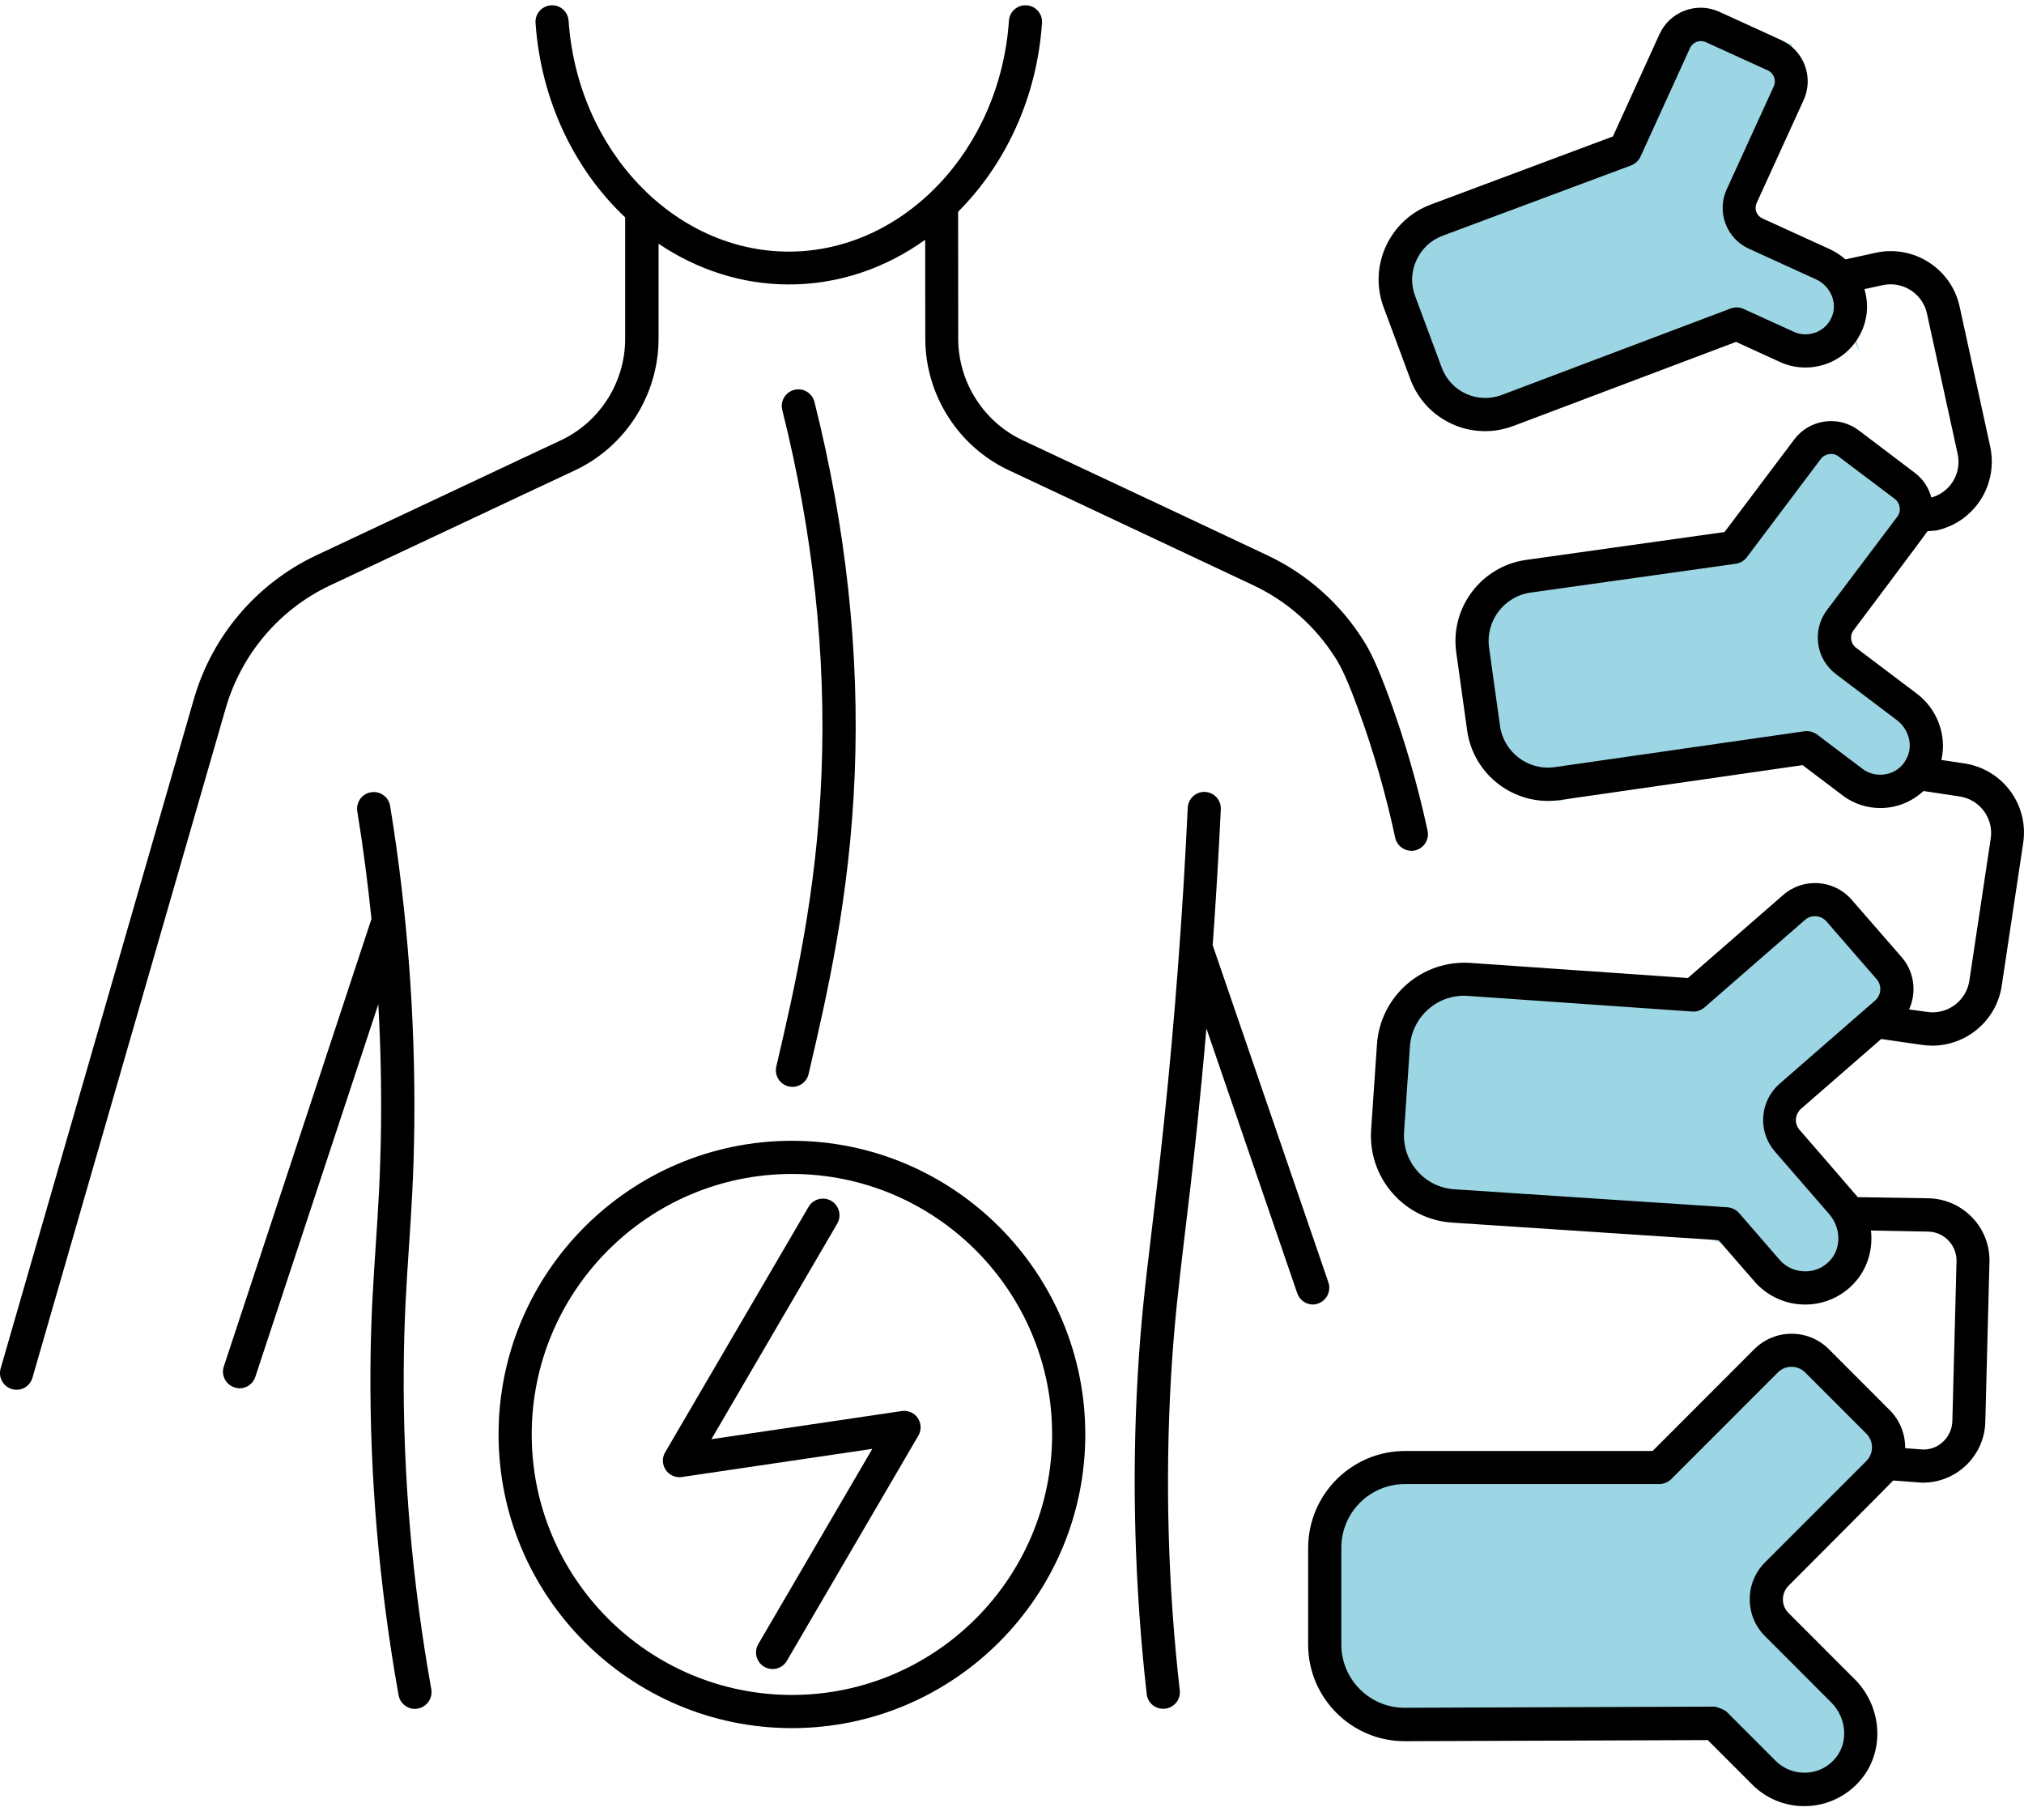 <svg xmlns="http://www.w3.org/2000/svg" fill="none" viewBox="0 0 109 98" height="98" width="109">
<path fill="#9CD5E4" d="M93.34 93.772L96.751 96.696L98.212 96.208L99.187 95.478L99.918 94.503V93.285L99.43 91.58L96.507 87.682L95.289 86.708V85.246L100.405 80.374L101.379 78.425L101.623 77.207L97.238 73.065L96.02 72.578L89.93 79.156H88.468L80.185 79.399H74.826L72.633 80.861L71.902 84.515V89.631L73.364 92.554L76.287 93.041H83.109L89.93 92.554L93.34 93.772Z"></path>
<path fill="#9CD5E4" d="M95.533 67.949L97.238 68.924H98.7L99.187 68.193L99.431 67.462V66.244V65.757L96.751 62.346L96.02 60.154L97.238 58.936L101.623 54.064L102.354 53.333V52.602L99.187 48.948L97.482 48.704L92.123 53.333H90.661L82.378 53.576H77.019L74.826 55.038V59.423L75.557 63.808L77.019 64.539L80.916 64.782L87.007 65.27L92.123 66.731L95.533 67.949Z"></path>
<path fill="#9CD5E4" d="M100.648 41.883L101.379 42.294L106.025 41.377L103.815 40.909L103.328 39.934L103.328 38.96L100.891 36.524L99.098 34.819L100.161 32.382L101.622 30.921L103.327 27.023L102.84 26.779L102.596 25.805L100.161 24.343L98.699 23.369L95.288 27.997L94.002 28.603L86.107 31.119L81.159 31.895L79.249 34.604L80.457 38.819L82.368 42.834L83.974 43.133L87.788 42.294L93.777 41.085L99.098 41.081L100.648 41.883Z"></path>
<path fill="#9CD5E4" d="M97.968 19.133L97.481 19.47L93.34 17.521L90.121 19.133L84.132 20.342L80.915 21.906L78.723 21.906L76.287 17.521L75.593 12.652L77.992 11.187L82.45 9.167L88.224 7.777L89.686 3.879L91.632 1.199L96.504 2.392L96.263 4.854L96.507 5.097L95.776 5.828L95.045 8.751L94.07 11.918L95.441 12.867L98.455 14.842L99.671 17.008L99.671 17.278L100.158 18.957L99.671 17.983L99.671 17.278L97.968 19.133Z"></path>
<path fill="black" d="M105.797 41.114L104.549 40.926C104.852 39.635 104.355 38.204 103.229 37.356L99.953 34.882C99.808 34.773 99.717 34.615 99.693 34.44C99.668 34.264 99.711 34.088 99.82 33.943C99.82 33.943 103.744 28.717 103.804 28.608C103.804 28.608 104.24 28.578 104.283 28.566C105.27 28.353 106.112 27.765 106.663 26.917C107.208 26.068 107.389 25.056 107.183 24.067L105.53 16.496C105.082 14.465 103.059 13.168 101.025 13.61L99.384 13.968C99.136 13.75 98.851 13.562 98.536 13.416L94.909 11.761C94.594 11.616 94.461 11.252 94.6 10.937L97.137 5.378C97.688 4.166 97.149 2.723 95.938 2.165L92.583 0.632C91.372 0.08 89.931 0.619 89.374 1.832L86.861 7.348L77.05 11.016C75.973 11.422 75.119 12.216 74.634 13.265C74.156 14.314 74.114 15.484 74.519 16.563L75.954 20.424C76.354 21.497 77.153 22.358 78.195 22.831C78.758 23.092 79.364 23.219 79.975 23.219C80.484 23.219 80.993 23.128 81.483 22.946L93.492 18.412L95.865 19.497C96.743 19.897 97.755 19.891 98.639 19.479C99.517 19.072 100.171 18.297 100.431 17.363C100.601 16.763 100.577 16.144 100.407 15.569L101.394 15.356C102.466 15.126 103.538 15.805 103.774 16.884L105.427 24.45C105.542 24.971 105.445 25.504 105.155 25.953C104.888 26.371 104.483 26.662 104.01 26.796C103.877 26.28 103.574 25.808 103.12 25.462L100.092 23.17C99.008 22.358 97.458 22.57 96.635 23.655L92.874 28.651L82.18 30.154C79.775 30.494 78.086 32.73 78.425 35.137L79.012 39.344C79.352 41.745 81.574 43.424 83.978 43.09L97.076 41.205L99.232 42.836C99.82 43.285 100.534 43.515 101.261 43.515C101.503 43.515 101.751 43.491 102 43.436C102.599 43.303 103.144 43.012 103.586 42.599L105.53 42.891C106.62 43.054 107.377 44.073 107.207 45.164L106.057 52.814C105.893 53.905 104.87 54.663 103.774 54.493C103.453 54.445 103.132 54.402 102.811 54.36C103.223 53.457 103.108 52.353 102.417 51.553L99.71 48.443C98.766 47.364 97.119 47.255 96.041 48.189L90.899 52.669L79.182 51.856C76.59 51.68 74.337 53.638 74.155 56.233L73.841 60.828C73.756 62.083 74.155 63.289 74.979 64.241C75.803 65.187 76.941 65.757 78.195 65.841L92.552 66.787L94.496 69.024C95.181 69.806 96.168 70.254 97.215 70.254H97.246C98.299 70.248 99.293 69.776 99.965 68.975C100.607 68.218 100.867 67.223 100.758 66.266L103.852 66.326C104.706 66.35 105.385 67.066 105.366 67.921L105.142 76.529C105.118 77.383 104.416 78.075 103.568 78.062L102.599 77.99C102.611 77.25 102.332 76.51 101.775 75.947L98.481 72.649C97.379 71.552 95.593 71.552 94.484 72.649L88.998 78.141H75.663C72.793 78.141 70.449 80.481 70.449 83.361V88.574C70.449 91.436 72.781 93.769 75.645 93.769L91.971 93.709L94.375 96.115C95.114 96.855 96.119 97.267 97.167 97.267C97.27 97.267 97.379 97.261 97.481 97.255C98.632 97.164 99.686 96.576 100.37 95.643C101.509 94.085 101.297 91.842 99.88 90.429L96.313 86.859C96.119 86.665 96.016 86.41 96.016 86.131C96.016 85.858 96.125 85.598 96.313 85.404C96.313 85.404 101.902 79.802 101.957 79.73C101.957 79.73 103.489 79.845 103.501 79.845H103.561C105.372 79.845 106.874 78.39 106.916 76.571L107.14 67.963C107.189 66.12 105.729 64.587 103.882 64.532L100.049 64.471C99.982 64.38 96.912 60.846 96.912 60.846C96.773 60.683 96.7 60.477 96.718 60.264C96.737 60.052 96.834 59.858 96.991 59.713L101.309 55.954C101.575 55.99 101.842 56.033 102.108 56.069C102.574 56.136 103.041 56.203 103.495 56.269C103.683 56.294 103.876 56.312 104.058 56.312C105.899 56.312 107.522 54.96 107.8 53.087L108.951 45.436C109.284 43.363 107.862 41.429 105.797 41.114ZM98.712 16.884C98.591 17.321 98.3 17.666 97.888 17.86C97.476 18.048 97.01 18.054 96.61 17.872L93.897 16.636C93.704 16.545 93.473 16.533 93.267 16.593C93.243 16.599 93.225 16.605 93.207 16.612L80.866 21.273C80.236 21.504 79.558 21.485 78.952 21.207C78.346 20.934 77.88 20.431 77.644 19.8L76.209 15.939C75.972 15.308 75.997 14.623 76.281 14.011C76.56 13.399 77.062 12.926 77.692 12.695L87.842 8.907C88.06 8.822 88.254 8.646 88.35 8.428L91.015 2.584C91.16 2.269 91.542 2.123 91.863 2.269L95.212 3.796C95.526 3.942 95.672 4.324 95.526 4.645L92.989 10.198C92.438 11.41 92.971 12.841 94.182 13.393L97.809 15.048C98.512 15.375 98.911 16.169 98.712 16.884ZM101.612 41.684C101.152 41.787 100.668 41.684 100.304 41.405L97.84 39.544C97.628 39.404 97.41 39.35 97.18 39.38L83.724 41.314C82.301 41.514 80.981 40.514 80.781 39.089L80.193 34.882C79.994 33.445 80.993 32.118 82.428 31.912L93.48 30.36C93.704 30.329 93.922 30.202 94.061 30.026C94.067 30.02 94.073 30.008 94.079 30.002L98.058 24.716C98.288 24.419 98.718 24.352 99.014 24.583L102.042 26.868C102.339 27.099 102.406 27.529 102.175 27.826L98.391 32.851C97.997 33.373 97.828 34.021 97.918 34.676C98.009 35.331 98.348 35.901 98.869 36.301L102.145 38.774C102.811 39.277 103.041 40.175 102.672 40.86C102.454 41.296 102.072 41.581 101.612 41.684ZM100.516 78.675L95.054 84.137C94.521 84.67 94.231 85.373 94.231 86.125C94.231 86.876 94.521 87.586 95.054 88.113L98.621 91.684C99.414 92.478 99.547 93.727 98.93 94.575C98.548 95.097 97.985 95.412 97.349 95.46C96.707 95.509 96.09 95.285 95.641 94.842L92.977 92.175C92.886 92.084 92.456 91.908 92.323 91.908L75.639 91.969C73.762 91.969 72.236 90.441 72.236 88.562V83.348C72.236 81.457 73.768 79.923 75.657 79.923H89.355C89.591 79.923 89.833 79.82 90.003 79.656L95.744 73.91C96.15 73.504 96.81 73.504 97.215 73.91L100.504 77.201C100.915 77.608 100.916 78.269 100.516 78.675ZM95.841 58.36C95.32 58.815 95.006 59.446 94.957 60.136C94.909 60.828 95.133 61.494 95.587 62.016L98.512 65.386C99.129 66.102 99.172 67.15 98.603 67.823C98.257 68.235 97.767 68.466 97.228 68.466C96.695 68.472 96.186 68.248 95.841 67.847L93.661 65.332C93.516 65.162 93.298 65.053 93.08 65.022C93.062 65.016 93.05 65.016 93.031 65.016L78.31 64.046C77.535 63.992 76.832 63.64 76.318 63.052C75.809 62.464 75.561 61.719 75.615 60.943L75.93 56.348C76.045 54.735 77.444 53.517 79.049 53.632L91.13 54.474C91.366 54.493 91.608 54.408 91.79 54.256L97.204 49.54C97.543 49.243 98.058 49.279 98.36 49.619L101.061 52.728C101.358 53.068 101.322 53.583 100.983 53.88L95.841 58.36Z"></path>
<path fill="black" d="M17.771 31.529C21.435 29.802 25.099 28.08 28.756 26.364L30.966 25.328C33.698 24.043 35.466 21.26 35.466 18.235V13.125C37.531 14.519 39.941 15.319 42.49 15.319C45.173 15.319 47.692 14.44 49.824 12.913L49.83 18.229C49.83 21.254 51.592 24.037 54.323 25.322L57.109 26.631C60.579 28.262 64.049 29.893 67.519 31.529C69.341 32.396 70.867 33.754 71.939 35.464C72.2 35.882 72.527 36.5 73.138 38.179C73.95 40.386 74.622 42.72 75.137 45.115C75.228 45.533 75.597 45.818 76.009 45.818C76.069 45.818 76.136 45.812 76.196 45.8C76.675 45.697 76.984 45.218 76.881 44.739C76.348 42.265 75.645 39.853 74.81 37.567C74.138 35.737 73.762 35.021 73.447 34.524C72.2 32.524 70.413 30.929 68.276 29.917C64.806 28.28 61.33 26.643 57.86 25.019L55.074 23.709C52.967 22.721 51.604 20.569 51.604 18.241L51.598 11.403C54.142 8.857 55.843 5.269 56.116 1.237C56.152 0.746 55.777 0.316 55.286 0.286C54.796 0.249 54.366 0.625 54.335 1.116C53.857 8.082 48.643 13.55 42.478 13.55C36.314 13.55 31.1 8.094 30.621 1.116C30.585 0.625 30.161 0.249 29.671 0.286C29.18 0.322 28.805 0.746 28.841 1.237C29.132 5.432 30.954 9.148 33.667 11.707V18.247C33.667 20.581 32.305 22.727 30.198 23.715L27.987 24.752C24.329 26.474 20.66 28.195 16.996 29.923C13.811 31.439 11.425 34.245 10.444 37.634C7.761 46.921 5.091 56.196 2.408 65.472L0.034 73.698C-0.099 74.171 0.167 74.668 0.646 74.808C0.725 74.832 0.815 74.844 0.894 74.844C1.282 74.844 1.639 74.589 1.748 74.195L4.122 65.969C6.798 56.688 9.475 47.413 12.158 38.131C13.011 35.215 15.046 32.815 17.771 31.529Z"></path>
<path fill="black" d="M21.743 73.698C21.761 71.055 21.888 69.175 22.021 67.187C22.149 65.278 22.282 63.301 22.312 60.604C22.373 54.863 21.937 49.08 21.01 43.406C20.931 42.914 20.471 42.587 19.981 42.666C19.49 42.745 19.163 43.206 19.242 43.697C19.557 45.618 19.805 47.552 20.005 49.486L12.054 73.588C11.896 74.055 12.157 74.564 12.623 74.716C12.714 74.746 12.811 74.764 12.902 74.764C13.277 74.764 13.628 74.528 13.749 74.152L20.374 54.08C20.495 56.25 20.544 58.42 20.52 60.584C20.489 63.234 20.362 65.186 20.235 67.065C20.108 68.993 19.969 70.981 19.95 73.685C19.908 79.48 20.417 85.403 21.464 91.289C21.543 91.726 21.919 92.029 22.342 92.029C22.391 92.029 22.445 92.023 22.5 92.011C22.984 91.926 23.311 91.459 23.227 90.974C22.197 85.197 21.695 79.384 21.743 73.698Z"></path>
<path fill="black" d="M70.983 70.2C71.449 70.042 71.697 69.527 71.54 69.06L65.308 50.904C65.484 48.461 65.629 46.018 65.745 43.581C65.769 43.09 65.387 42.672 64.897 42.648C64.406 42.623 63.988 43.005 63.964 43.502C63.698 49.164 63.268 54.875 62.68 60.494C62.426 62.895 62.208 64.731 62.014 66.35C61.699 68.993 61.445 71.085 61.275 73.976C60.942 79.674 61.106 85.476 61.754 91.228C61.802 91.689 62.19 92.023 62.644 92.023C62.68 92.023 62.711 92.023 62.747 92.017C63.237 91.962 63.595 91.519 63.534 91.028C62.892 85.379 62.741 79.674 63.068 74.079C63.237 71.242 63.474 69.277 63.795 66.562C63.994 64.937 64.212 63.094 64.467 60.681C64.648 58.923 64.818 57.153 64.969 55.383L69.862 69.647C69.99 70.017 70.335 70.253 70.71 70.253C70.789 70.253 70.886 70.236 70.983 70.2Z"></path>
<path fill="black" d="M41.808 57.433C41.693 57.912 41.995 58.397 42.474 58.506C42.546 58.524 42.607 58.53 42.68 58.53C43.085 58.53 43.455 58.252 43.546 57.839C44.533 53.608 45.762 48.334 46.029 41.703C46.295 35.156 45.562 28.409 43.861 21.643C43.739 21.164 43.255 20.873 42.777 20.994C42.298 21.116 42.008 21.601 42.129 22.079C43.782 28.681 44.496 35.258 44.242 41.636C43.988 48.099 42.776 53.268 41.808 57.433Z"></path>
<path fill="black" d="M48.564 75.989L38.312 77.505L45.088 65.896C45.337 65.472 45.191 64.92 44.767 64.671C44.343 64.423 43.792 64.568 43.544 64.993L35.823 78.208C35.647 78.505 35.66 78.875 35.853 79.16C36.047 79.445 36.386 79.596 36.725 79.541L46.978 78.026L40.837 88.538C40.589 88.962 40.734 89.514 41.158 89.762C41.303 89.841 41.455 89.883 41.606 89.883C41.915 89.883 42.212 89.726 42.375 89.441L49.455 77.317C49.63 77.02 49.618 76.65 49.424 76.365C49.242 76.086 48.903 75.941 48.564 75.989Z"></path>
<path fill="black" d="M42.648 61.435C33.934 61.435 26.85 68.533 26.85 77.25C26.85 85.973 33.941 93.065 42.648 93.065C51.362 93.065 58.447 85.967 58.447 77.25C58.447 68.527 51.356 61.435 42.648 61.435ZM42.648 91.278C34.921 91.278 28.635 84.985 28.635 77.25C28.635 69.514 34.921 63.222 42.648 63.222C50.375 63.222 56.661 69.514 56.661 77.25C56.661 84.985 50.375 91.278 42.648 91.278Z"></path>
</svg>
